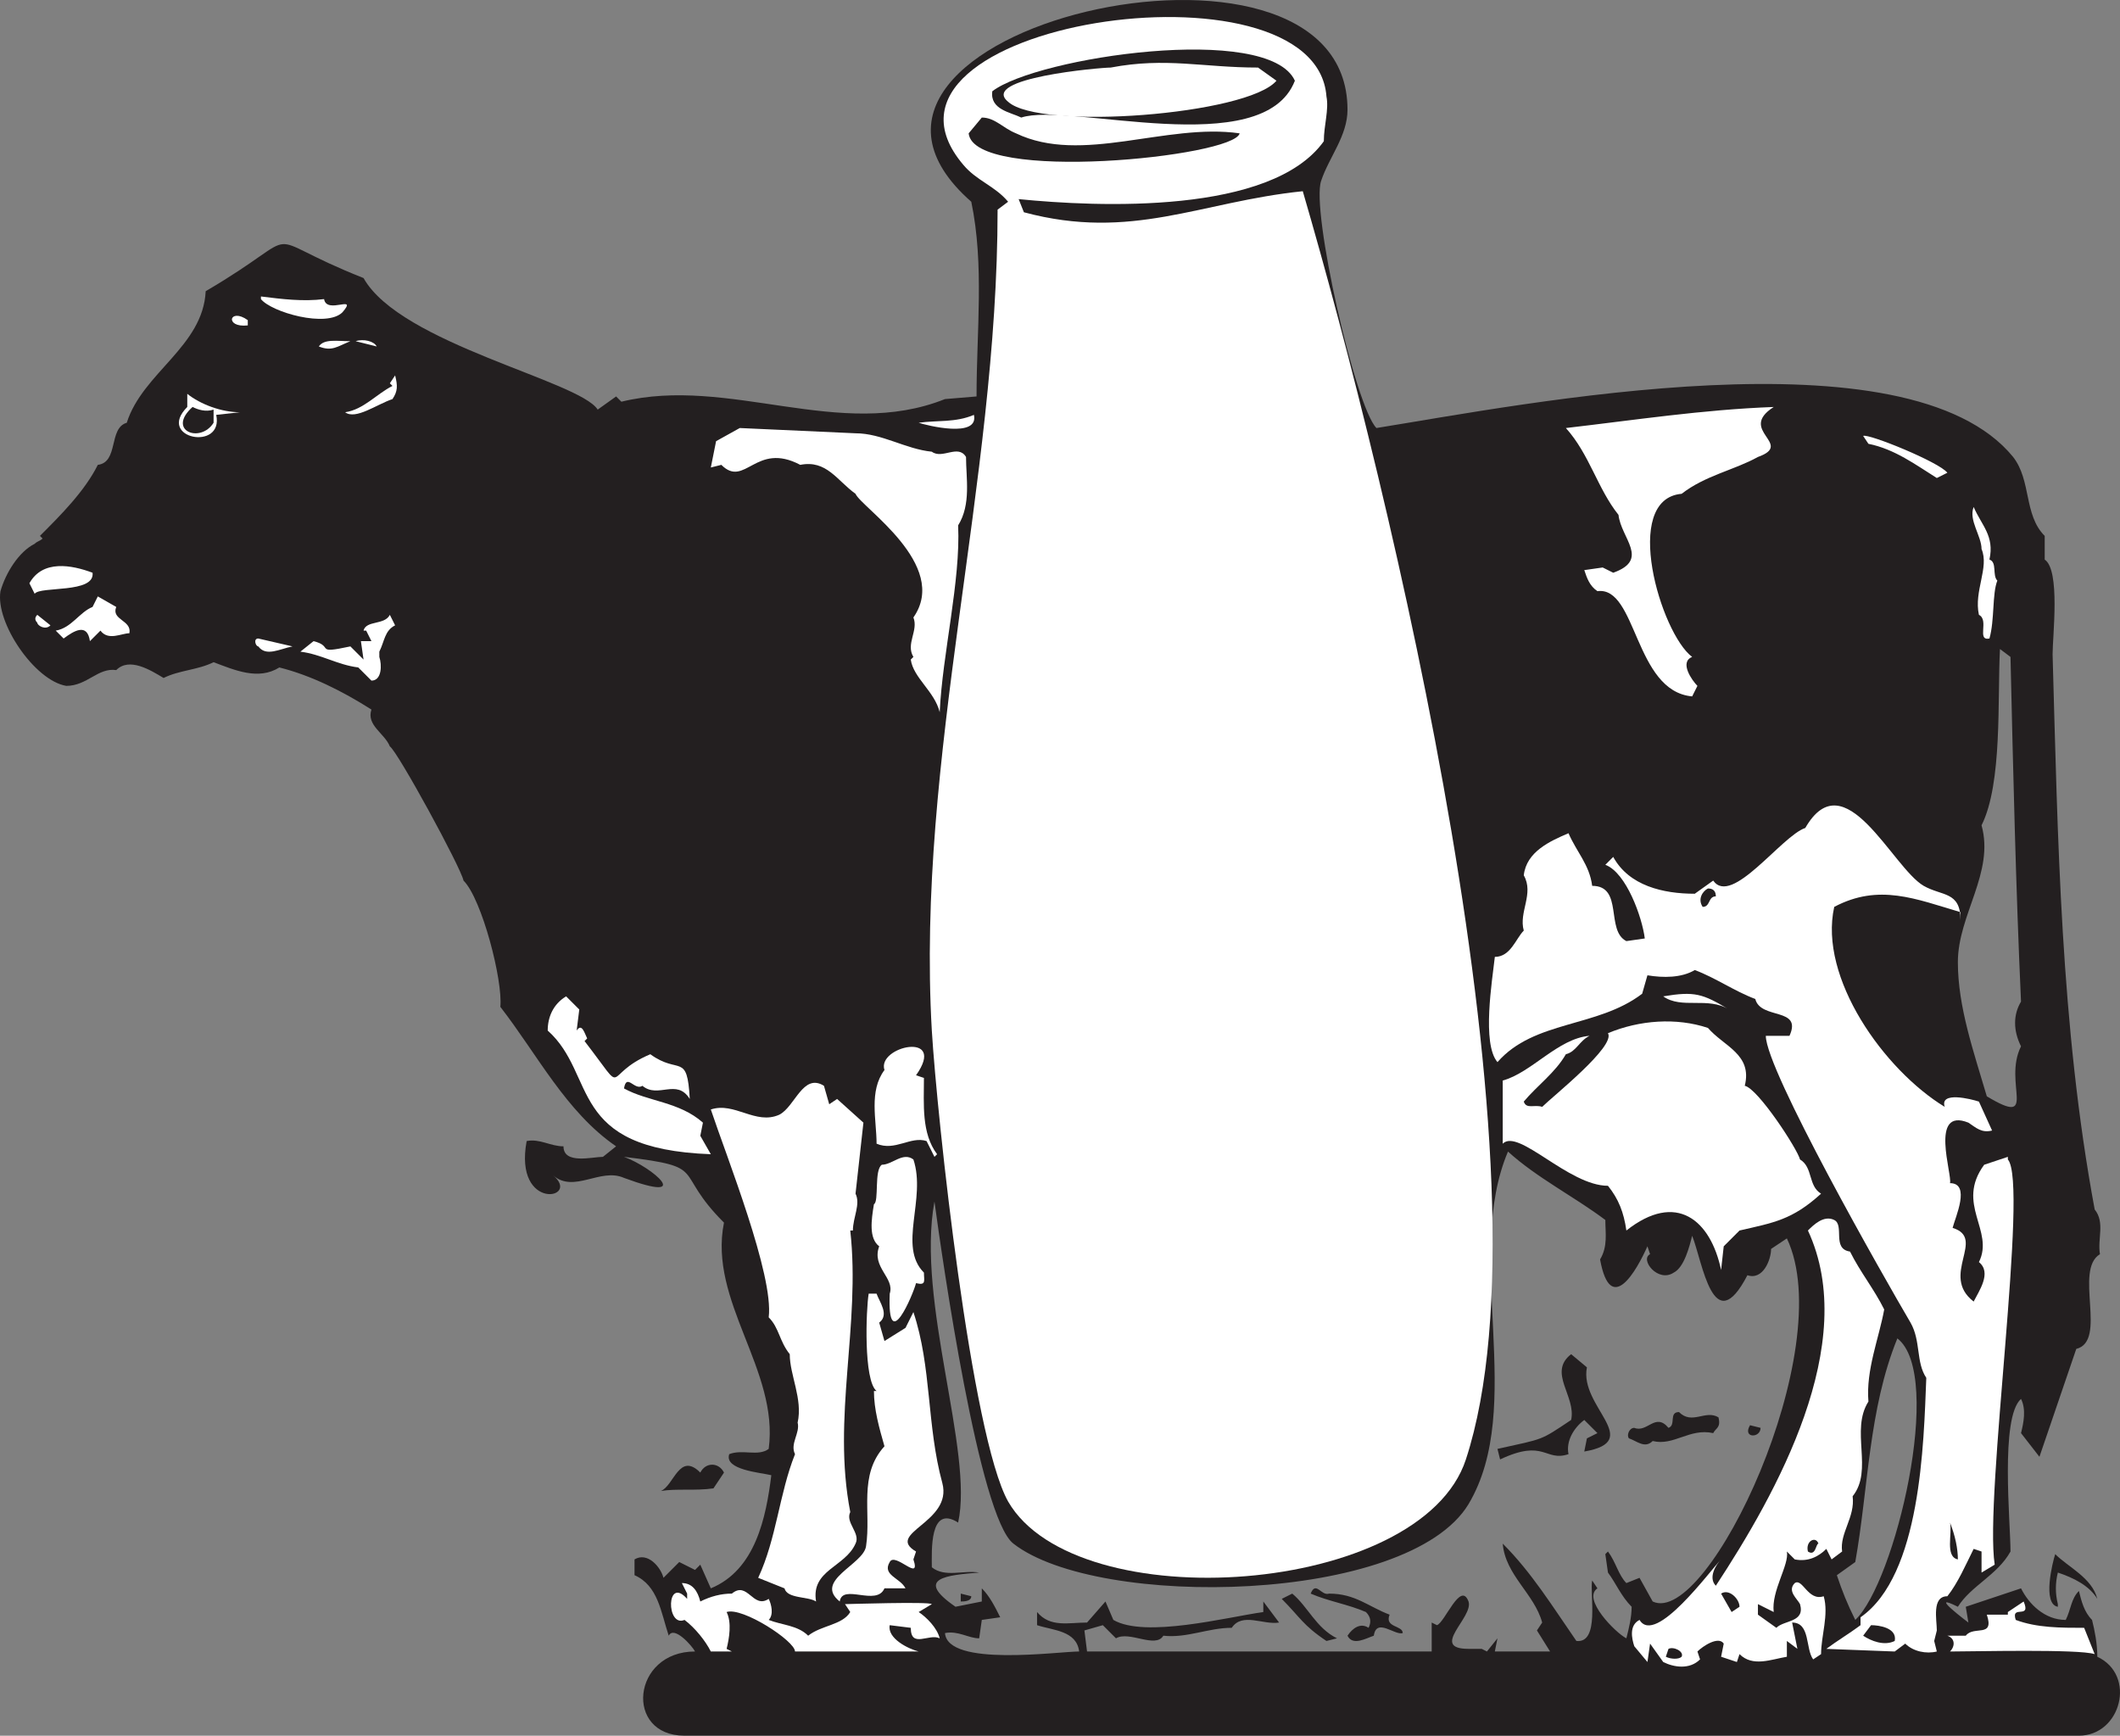 <svg xmlns="http://www.w3.org/2000/svg" width="604.354" height="494.758"><rect width="100%" height="100%" fill="#808080" stroke="none"/><path fill="#231f20" fill-rule="evenodd" d="M597.886 472.258c0-3.75-.75-7.5-1.5-10.5-2.25-2.25-3-5.25-3.75-8.25-2.25 2.25-2.25 5.25-3.75 8.25-6 0-10.5-4.5-12.75-9l-15.75 5.25.75 4.5s-12-9-3-4.5c3.75-6 11.25-9 15-15.75 0-8.25-3-38.25 3-43.5 1.5 3 .75 6.75 0 9.75l5.25 6.75 10.5-30.75c9-2.25-.75-22.5 6.75-27-.75-4.5 1.5-9-1.5-12.75-9.75-52.5-10.5-105.75-12-158.25 0-5.25 2.25-24-2.25-27v-6.75c-6-6-3.75-15.75-9-22.5-30-36.75-139.5-15-181.5-8.25-6-6-18.75-62.25-15.75-70.5 2.25-6.75 7.5-12.75 7.5-20.25 0-60.75-162.75-22.5-107.25 26.25 3.75 18 1.5 36.75 1.5 55.5l-9 .75c-30 12-61.5-6.75-92.25.75l-1.5-1.5-5.25 3.75c-5.25-8.25-56.25-18.75-66.75-37.5-32.25-12.75-14.25-14.25-45 3.75-.75 15.75-18 23.25-22.5 37.5-5.25 1.5-2.25 11.25-8.25 12-3.75 7.5-10.5 14.25-16.5 20.25l.75.75c-.75.75-1.5.75-2.25 1.5-4.5 2.25-8.25 8.25-9.75 13.5-1.5 9 9.75 25.5 18.75 27 6 0 9-5.25 14.25-4.5 3.75-3.75 9.75 0 13.5 2.25 4.5-2.25 9.75-2.25 14.25-4.5 6 2.25 12.75 5.25 18.75 1.5 9 2.25 18 6.75 26.25 12-1.5 4.5 3.75 6.75 5.25 10.5 2.25 1.5 20.25 34.5 21 38.25 5.25 5.25 11.25 28.5 10.5 36 10.5 13.5 18.75 30 33 39.75l-3.75 3c-3 0-11.25 2.25-11.25-3-3.75 0-6.75-2.25-10.5-1.5-3.75 20.25 15.75 16.5 7.5 9.75 6 5.25 13.5-2.25 20.25.75 20.25 7.5 8.25-3 0-6 24.75 3 13.5 3.75 28.5 18.75-4.5 22.5 15.75 42 12.75 64.5-3 2.25-7.5 0-11.25 1.5-1.5 4.5 9 5.25 12 6-1.5 12-4.5 27-17.25 32.25l-3-6.75-1.5 1.5-4.5-2.25-4.5 4.5c-.75-3-4.5-7.5-8.25-5.25v4.5c6.75 3 7.5 10.5 9.75 17.25 1.5-3 6.75 3 7.5 4.5-18 0-20.25 24-3 24h397.5c12 0 16.5-17.25 5.25-22.5m-33-237c6-12 4.5-36 5.25-50.25l3 2.25c.75 32.25 1.5 65.25 3 98.25-2.25 3.75-2.25 8.25 0 12.75-5.25 10.5 5.25 23.25-9.75 14.25-3.75-12.75-8.25-25.5-8.25-38.25 0-13.5 10.5-25.5 6.75-39m-93.75 221.25-3.75-6.75-3.75 1.5c-2.25-2.25-3-6-5.25-9l-.75.75.75 5.25c2.25 3 3.75 6.75 6.75 9.75 0 3-.75 6-1.5 9-3-1.5-12.75-11.25-8.25-14.25l-1.5-2.25c-.75 3.75 2.25 18-4.5 17.25-6.75-9.75-12.75-19.5-21-27.75.75 9 9 14.25 11.25 22.5l-1.5 2.25 3.75 6h-15.75l.75-3.75-3 3.75-1.5-.75h-3.75c-11.25 0 1.5-9 0-13.5-2.25-6-6.75 6-9 6.75l-1.5-.75v8.25h-98.25l-.75-6 5.25-1.5 3.75 3.75c3.75-2.25 11.25 3 13.5-.75 6.75.75 12.75-2.25 19.5-2.25 3-4.5 9-.75 13.5-1.5l-4.5-6v3c-10.5 1.5-33.75 7.5-42.75 2.25l-2.25-5.25-5.25 6c-5.25 0-10.5 1.5-14.25-3v3.75c4.5 1.5 11.25 1.5 12 7.5-6 0-37.5 4.5-38.25-5.25 3.75-.75 6.75 1.5 9.75 1.5l.75-5.25 5.25-.75c-1.5-3-3-6-5.25-8.25v3.75l-7.5 1.5c-12-8.25-2.25-9 6.75-9.75-4.5-.75-9.75 1.5-13.5-1.5 0-4.5-.75-18 7.5-12.75 4.5-20.25-12-63-6.75-91.5 2.25 16.5 12.75 90 22.5 97.5 24 18.75 112.5 17.25 129.75-11.25 16.5-27.75-1.5-70.5 11.25-100.5 8.25 7.5 18.75 12.75 27.75 19.5 0 3.75.75 7.5-1.5 11.25 3 16.5 10.5 3 13.5-3.75l.75 2.25c-3 1.5 2.25 8.25 6.75 5.25 3-1.5 4.5-7.5 5.25-10.5 3 7.5 6 30 15.75 11.25 4.5 1.5 6.75-4.5 6.75-7.5l4.5-3c15 31.5-22.5 111-38.25 103.5m57.75 5.25c-2.25-4.5-3.75-8.25-5.25-12.75l5.25-3.75c3.75-21 3.75-43.5 12-63.75 13.5 10.5-.75 69.75-12 80.25"/><path fill="#fff" fill-rule="evenodd" d="M555.886 470.758c1.5-1.5 1.5-3.75-.75-4.5h5.25c2.25-3 8.25.75 6-6h6v-.75l4.5-3c2.25 5.25-3.75.75-2.25 5.25 6 2.25 12.75 2.25 19.5 2.25l3 7.5c-4.5-1.5-34.5-.75-41.25-.75m-60-120-4.5 4.5-.75 6.75c-3-14.25-12.75-22.5-27-11.25-.75-5.25-2.25-9-5.25-12.75-11.25 0-25.5-16.5-30-12v-18c8.25-2.25 15.75-12 24.75-12.75-3 1.5-3.75 4.5-6.75 5.25-3 5.25-8.25 9-12 13.5.75 2.25 3 .75 5.25 1.5 3-3 21-17.25 18.75-21 9-3.75 19.5-4.5 28.5-1.5 4.5 5.25 12.75 7.5 10.5 16.5 3.75.75 15 18 15.75 21 3.75 2.25 2.25 7.5 6 9.75-8.25 7.5-13.5 8.25-23.25 10.5"/><path fill="#fff" fill-rule="evenodd" d="M572.386 330.508v-.75l-6.75 2.25c-8.25 11.25 3 18.75-1.5 27.75 3.75 3 0 8.25-1.5 11.25-9.75-7.5 3.75-18-6-21 .75-3 5.25-12.75-.75-12.75.75-2.25-6-21.75 5.25-17.25 2.25 1.5 3.75 3 6.75 2.25l-3.75-8.25c-2.25-.75-11.25-3-9.75 1.5-17.25-10.5-36-36.75-31.5-57 12.75-6.75 23.25-2.25 36 1.5v2.25c0-8.25-5.25-6.75-10.5-9.75-9-5.25-22.5-36-33.75-16.5-6.75 2.25-21 22.5-26.25 15l-5.25 3.75c-9 0-18.75-2.25-23.25-10.5l-2.25 2.25c6 2.25 10.5 15 11.25 21l-5.25.75c-6-3-.75-15.75-9.75-15.75-.75-6-4.5-9.75-6.75-15-5.25 2.25-12 5.25-12.75 12 3 5.25-1.5 10.5 0 15.75-2.25 2.25-3.75 7.5-8.25 7.5-.75 6.75-3.75 24.75.75 30 10.5-12 28.5-9.75 41.25-19.5l1.5-5.25c4.5.75 9.75.75 13.5-1.5 6 2.25 11.25 6 17.25 8.25 1.5 6 13.5 2.25 9.75 10.5h-6.75c0 9.75 33.75 69 41.25 81.75 3 5.25 1.5 11.25 4.5 15.75-.75 18.75-1.5 56.25-18.75 68.25v2.25c-3 2.25-6.75 4.5-9.75 6.75l19.5.75 3-2.25c2.25 2.25 6 3 9 2.25l-.75-3 .75-3c0-3-1.5-9.75 3-9.75 3-3.75 5.25-9 7.5-13.5l2.25.75v6l3.75-2.25c-3-19.5 9.75-108.75 3.75-115.5"/><path fill="#fff" fill-rule="evenodd" d="M377.386 40.258c-15 21-64.5 18.75-87 16.5l1.5 3.75c30.75 8.25 50.25-3 79.5-6 24.75 84.75 72.75 281.25 46.5 361.5-12.75 39-111 45.75-130.5 12-10.5-18.75-20.25-109.5-21.75-134.25-4.5-78 18.75-156 18.75-234l3-2.25c-3.75-4.5-9-6-12.75-10.5-34.5-40.5 100.5-60.75 103.5-19.5.75 3.75-.75 8.25-.75 12.75"/><path fill="#231f20" fill-rule="evenodd" d="M369.136 23.008c-9 23.25-64.5 6-78 10.5-3-1.5-9-2.25-8.25-7.5 12.75-9.75 78.75-19.5 86.25-3"/><path fill="#fff" fill-rule="evenodd" d="m358.636 19.258 5.25 3.75c-8.25 9.75-67.5 14.25-76.5 6-8.25-6.75 26.25-9.75 29.25-9.75 15.75-3 26.25 0 42 0"/><path fill="#231f20" fill-rule="evenodd" d="M353.386 38.008c-1.5 6.75-75.75 14.25-77.25 0l3.75-4.5c3.75 0 6 3 9.75 4.5 18.75 9 42.75-3 63.75 0"/><path fill="#fff" fill-rule="evenodd" d="M92.386 85.258c.75 4.5 9.75-1.5 5.25 3.75-4.5 4.5-20.25 0-23.25-3.75v-.75c6 .75 12 1.5 18 .75m-21.75 6v1.5c-6.75.75-5.25-5.25 0-1.5m36.75 7.5-6-1.5c2.25-.75 5.25 0 6 1.5m-7.5-1.5c-3.75 1.5-5.25 3-9 1.5 1.5-2.25 5.25-1.5 9-1.5m12 16.5c-4.5 1.5-10.5 6-13.5 3.75 5.25-.75 9-5.25 13.5-7.5l-.75-.75 1.5-2.25c.75 3 .75 4.5-.75 6.75m393.75 2.25c-10.5 6.75 6 10.5-4.5 14.25-6.75 3.75-15 5.25-21.75 10.5-17.25 1.5-6 39.75 3 46.5-3.75 1.5 0 6.75 1.5 8.25l-1.5 3c-16.5-1.5-15.75-31.5-27-30-2.25-1.5-3-3.75-3.75-6l5.25-.75 3 1.5c10.5-3.75 2.25-9.75 1.5-16.5-6-7.5-8.25-17.25-15-24.75 19.5-2.25 39-5.25 59.25-6m-243.75 4.5c5.25-.75 10.5 0 15.75-2.25 1.5 6.75-13.5 3-15.75 2.25m3.75 8.25c3 2.25 7.5-2.25 9.75 1.5 0 6 1.5 13.5-2.25 19.5.75 15.75-4.5 36.75-5.25 53.25-1.5-6-7.5-9.75-8.25-15l.75-.75c-2.25-3.75 1.5-7.5 0-11.25 10.5-15-15-31.5-16.5-35.25-5.25-3.75-8.25-9.75-15.75-8.25-12.75-6.75-15.75 6.75-22.5 0l-3 .75 1.5-7.5 6.75-3.75 33 1.5c7.5 0 14.25 4.5 21.75 5.25m289.5 6-3 1.5c-6-3.75-12-8.25-19.5-9.75l-1.5-2.25c1.5-.75 21.75 7.5 24 10.5m12 24.75c2.25.75.75 4.5 2.25 6-1.5 3.75-.75 11.25-2.25 16.5-3.75.75 0-5.25-3-6.75-1.5-6.75 3-13.5.75-18.75 0-3.75-3.75-8.25-2.25-12 2.25 5.25 6 8.25 4.5 15m-540.75 3.75c.75 6-15 3.75-16.5 6l-1.5-3c3.75-6.75 12-5.25 18-3m6.75 9.75c-1.5 3.75 4.5 3.75 3.75 7.5-2.25 0-6 2.25-8.25-.75l-3 3c-.75-5.25-4.5-3-7.5-.75l-2.25-2.25c4.5-.75 6.75-5.25 10.5-6.75l1.5-3 5.25 3m-18.75 5.25c-1.5 1.5-3.75 0-3.75-.75-.75-.75-.75-1.5 0-2.25l3.75 3m98.25 0c-3 1.5-3 4.5-4.5 7.5v1.5c.75 2.25.75 6.75-2.25 6.75l-3.75-3.75c-6-.75-10.5-3.75-16.5-4.5l3.75-3c6 1.5 0 3.75 10.5 1.5l3.75 3.75-.75-5.25h3l-1.5-3h-.75c.75-3 6-1.5 7.5-4.5l1.5 3m-29.25 6c-3.75.75-7.5 3-9.75 0-.75 0-1.5-2.25 0-2.25l9.75 2.25m176.25 279.75-6-.75c-.75 3.75 5.25 6.75 8.25 7.5h-35.25c0-3-15-12.75-19.5-11.25 1.5 3 .75 7.5 0 10.5l1.5.75h-6c-1.5-3-4.5-6.75-7.5-9-5.25 2.25-5.25-12.75.75-6v-1.5l-1.5-3c3 0 4.5 2.25 5.25 5.25 3-1.5 6-2.25 9-2.25 4.5-3.75 6 4.5 10.5 1.5.75 1.5 1.5 4.5 0 6 3.75 1.5 8.25 1.5 11.25 4.5 3.75-3 9.75-3 12-6.75l-1.5-2.25c.75 0 24-.75 24.75 0l-3.75 2.25c2.25 1.5 5.25 4.5 6 7.5-3-1.5-8.25 3-8.25-3"/><path fill="#fff" fill-rule="evenodd" d="m261.136 442.258-.75 2.25c2.25 6.75-5.25-2.25-6.75.75-2.25 3.75 3 4.5 4.5 7.5h-6c-2.25 5.25-12-1.5-12.75 3.75-7.5-6 6.75-10.5 7.5-15.75 1.5-9.75-2.25-20.25 5.25-28.5-1.5-5.25-3-10.5-3-15.75h.75c-3.75-3-3-23.25-2.25-27.75h2.25c.75 2.25 3.75 6 .75 8.25l1.5 5.25 6-3.75 2.25-4.5c5.25 15.75 3.75 32.25 8.25 48.75 3 11.25-16.5 14.25-7.5 19.5"/><path fill="#231f20" fill-rule="evenodd" d="M573.136 152.758c3.75 2.25 5.25 6.75 5.25 10.5 3.75 59.25 5.25 118.5 12 177.75 1.5 6-1.5 15 1.5 21 0 4.5.75 9.75-2.25 13.5.75 11.25-6 19.5-8.25 29.25-5.25-1.5-.75-9.75-2.25-13.5h-2.25c0-11.25.75-22.5 1.5-33.75 6-7.5 3-17.25 2.25-26.25-4.5-2.25-5.25-6.75-5.25-11.25l3-5.25-2.25-4.5c4.5-5.25 3.75-13.5 3.75-20.25h1.5c.75-44.25-2.25-88.5-10.5-132l2.25-5.25"/><path fill="#fff" fill-rule="evenodd" d="M347.386 251.008c0 1.5 0 3.75-2.25 3.75-3 .75-3-3-3.75-4.5 2.25-2.25 4.5 0 6 .75"/><path fill="#231f20" fill-rule="evenodd" d="M489.136 255.508c-2.25 0-1.5 3-3.75 3-1.5-2.25 0-4.5 1.5-5.25 1.5 0 2.25.75 2.25 2.25"/><path fill="#fff" fill-rule="evenodd" d="M293.386 260.008c0 2.25-2.25 3-3.75 4.5-.75-1.5-2.25-3-1.5-4.5s3.75-2.25 5.25 0m199.5 27.75c-6-3.75-13.5 0-18.75-3.75 9-1.5 11.25-.75 18.75 3.75m-327.75 0-.75 6c1.5-2.25 2.25.75 3 2.25l-.75.75c12.75 16.5 4.5 9.75 18.75 3.75 8.25 6 10.5-.75 11.25 12.75-3.75-6-9 0-13.5-3.75-2.25 1.5-4.5-3.75-5.25.75 6.75 3.75 15.75 3.75 22.5 9.75l-.75 3.75 3 5.25c-41.25-1.5-32.25-22.5-46.5-35.25 0-3.75 1.5-7.5 5.25-9.75l3.75 3.75m96 18.75 2.25.75c0 7.5-.75 15.75 3.75 21.75l-.75.75-2.25-4.5c-4.5-1.5-9 3-14.25.75 0-6.75-2.25-15 2.25-21-2.25-6.75 18-11.25 9 1.5m-24.75 8.25 2.25-1.5 7.5 6.75-2.25 20.25c1.5 3-.75 6.75-.75 10.5h-.75c3 27-5.25 53.25 0 80.25-1.5 3 3 6 1.5 9-3 6.75-12.75 7.5-11.25 16.5-2.25-1.5-8.25-.75-9-3.75l-7.5-3c5.25-11.25 6-24 10.5-35.25-1.5-3 1.5-6 .75-9 1.5-6.75-2.25-13.5-2.25-19.5-3-3.75-3-7.5-6-10.5 1.5-12-12-45.75-16.5-59.25 6.75-2.25 12.75 4.5 19.5 1.5 4.5-2.25 6.75-12 12.75-8.25l1.5 5.25m24 15.75c3.75 11.25-4.5 24.75 3 32.25 0 2.25.75 3.75-2.25 3-.75 3-8.25 21-7.5 3 1.5-4.5-5.25-7.5-3-13.5-3-2.25-2.25-7.5-1.5-12 1.5-.75 0-9.75 2.25-11.25 3 0 6-3.75 9-1.5m267 26.25c3 6 6.75 10.5 9.75 16.5-1.5 8.25-5.25 17.25-4.5 26.25-5.25 8.25 1.5 19.5-4.5 27 .75 6-3.75 10.5-3 15.75l-3 2.25-1.5-3c-2.25 2.25-5.25 3.75-9 3l-2.25-2.25c.75 3.75-4.5 11.25-3.75 17.25l-4.5-2.25v3l5.25 3.75c2.25-2.25 8.25-1.5 6.75-6.75-.75-1.5-3.75-3.75-1.5-6 2.25-1.5 3.75 5.25 8.25 3.75 1.5 5.25-.75 11.25-.75 16.5l-2.25 1.5c-2.25-3-.75-10.5-6-10.5l1.5 7.5-3-2.25v4.5c-4.5.75-9.75 3-13.5-.75l-.75 2.25-4.5-1.5.75-3.75c-1.5-2.25-6 .75-7.5 2.25l.75 2.25c-3 3-7.5 2.25-10.5.75l-3.75-5.25-.75 5.25-3.75-4.5c-.75-2.25-1.5-6 1.5-7.5 4.5 7.5 20.25-14.25 23.25-17.25-1.5 1.5-3.75 5.25-1.5 7.5 17.25-26.25 41.25-69 26.25-101.25 1.5-1.5 4.5-4.5 7.5-3s-.75 8.25 4.5 9"/><path fill="#231f20" fill-rule="evenodd" d="m451.636 413.758.75-3.75 3-1.5-3.75-3.75c-3 2.25-5.25 6-4.5 9.75-6.75 2.25-6.75-4.5-19.5 1.5l-.75-3c13.5-3 12-2.25 21-8.25 1.5-6.75-6.75-13.5 0-18.75l4.5 3.75c-2.25 11.25 16.5 21-.75 24m38.25-9.75c.75 3-.75 3-1.5 4.5-6.75-1.5-11.25 3.75-17.25 2.25-2.25 2.25-4.5 0-6.75-.75-.75-.75 0-3 1.5-3 3.75 1.5 6-4.5 9.75 0 2.25-.75 0-4.5 3-4.5 3.75 3.75 7.5-.75 11.25 1.5m12 3c0 3-5.25 3-3-.75l3 .75m-295.5 12.75-3 4.5c-5.25.75-10.5 0-15 .75 3.75-1.5 5.25-11.25 11.25-5.25 1.5-3 5.25-3 6.75 0m351.75 24.75c-3.75-.75-1.5-7.5-2.25-10.5 1.5 3.75 2.25 7.5 2.25 10.5m-39.75-4.5c-.75 0-.75 3.75-3 2.25-.75-3 2.25-4.5 3-2.25m79.5 15.75c-2.25-3.75-6.75-6-11.25-7.5-.75 3-.75 6 0 9v.75c-4.5-.75-1.5-12.75-.75-15 3.75 3.75 10.5 6.75 12 12.75m-201.75 4.5c-1.5 3.75 3.75 3 3.75 5.25-2.25.75-7.5-4.5-8.25.75-2.25.75-6 3-7.5 0 1.5-2.25 3.75-3.75 6-2.25.75-1.5.75-3-.75-4.5-5.25-2.25-10.5-3-15.75-5.25 1.5-3.75 3 .75 5.25 0 7.5 0 11.25 3.75 17.25 6m99.75-2.25-2.25 1.5-3-5.25c2.25-1.5 5.25 1.5 5.25 3.75m-114.75 9-3 .75c-6.75-4.5-7.5-6.75-12.75-12l3-1.5c4.5 3.75 6.75 9.75 12.75 12.75m-104.25-12c0 1.5-2.25 1.5-3 1.5v-2.25l3 .75m263.25 12.75c-3 1.5-6.75 0-9-1.5l2.25-3c2.25 0 7.5.75 6.75 4.5m-60.75 4.5c-.75.75-3 .75-4.5 0l.75-2.25c1.5-.75 4.5.75 3.75 2.25"/><path fill="#fff" fill-rule="evenodd" d="M53.386 112.258c3.75 3 9.75 5.25 15 5.25l-6.75.75c2.25 10.5-17.25 6.75-8.25-2.25v-3.75"/><path fill="#231f20" fill-rule="evenodd" d="M54.886 116.008c1.5.75 3.75 1.5 6 .75v3.75c-3.75 6-13.5 2.25-6-4.5"/></svg>
